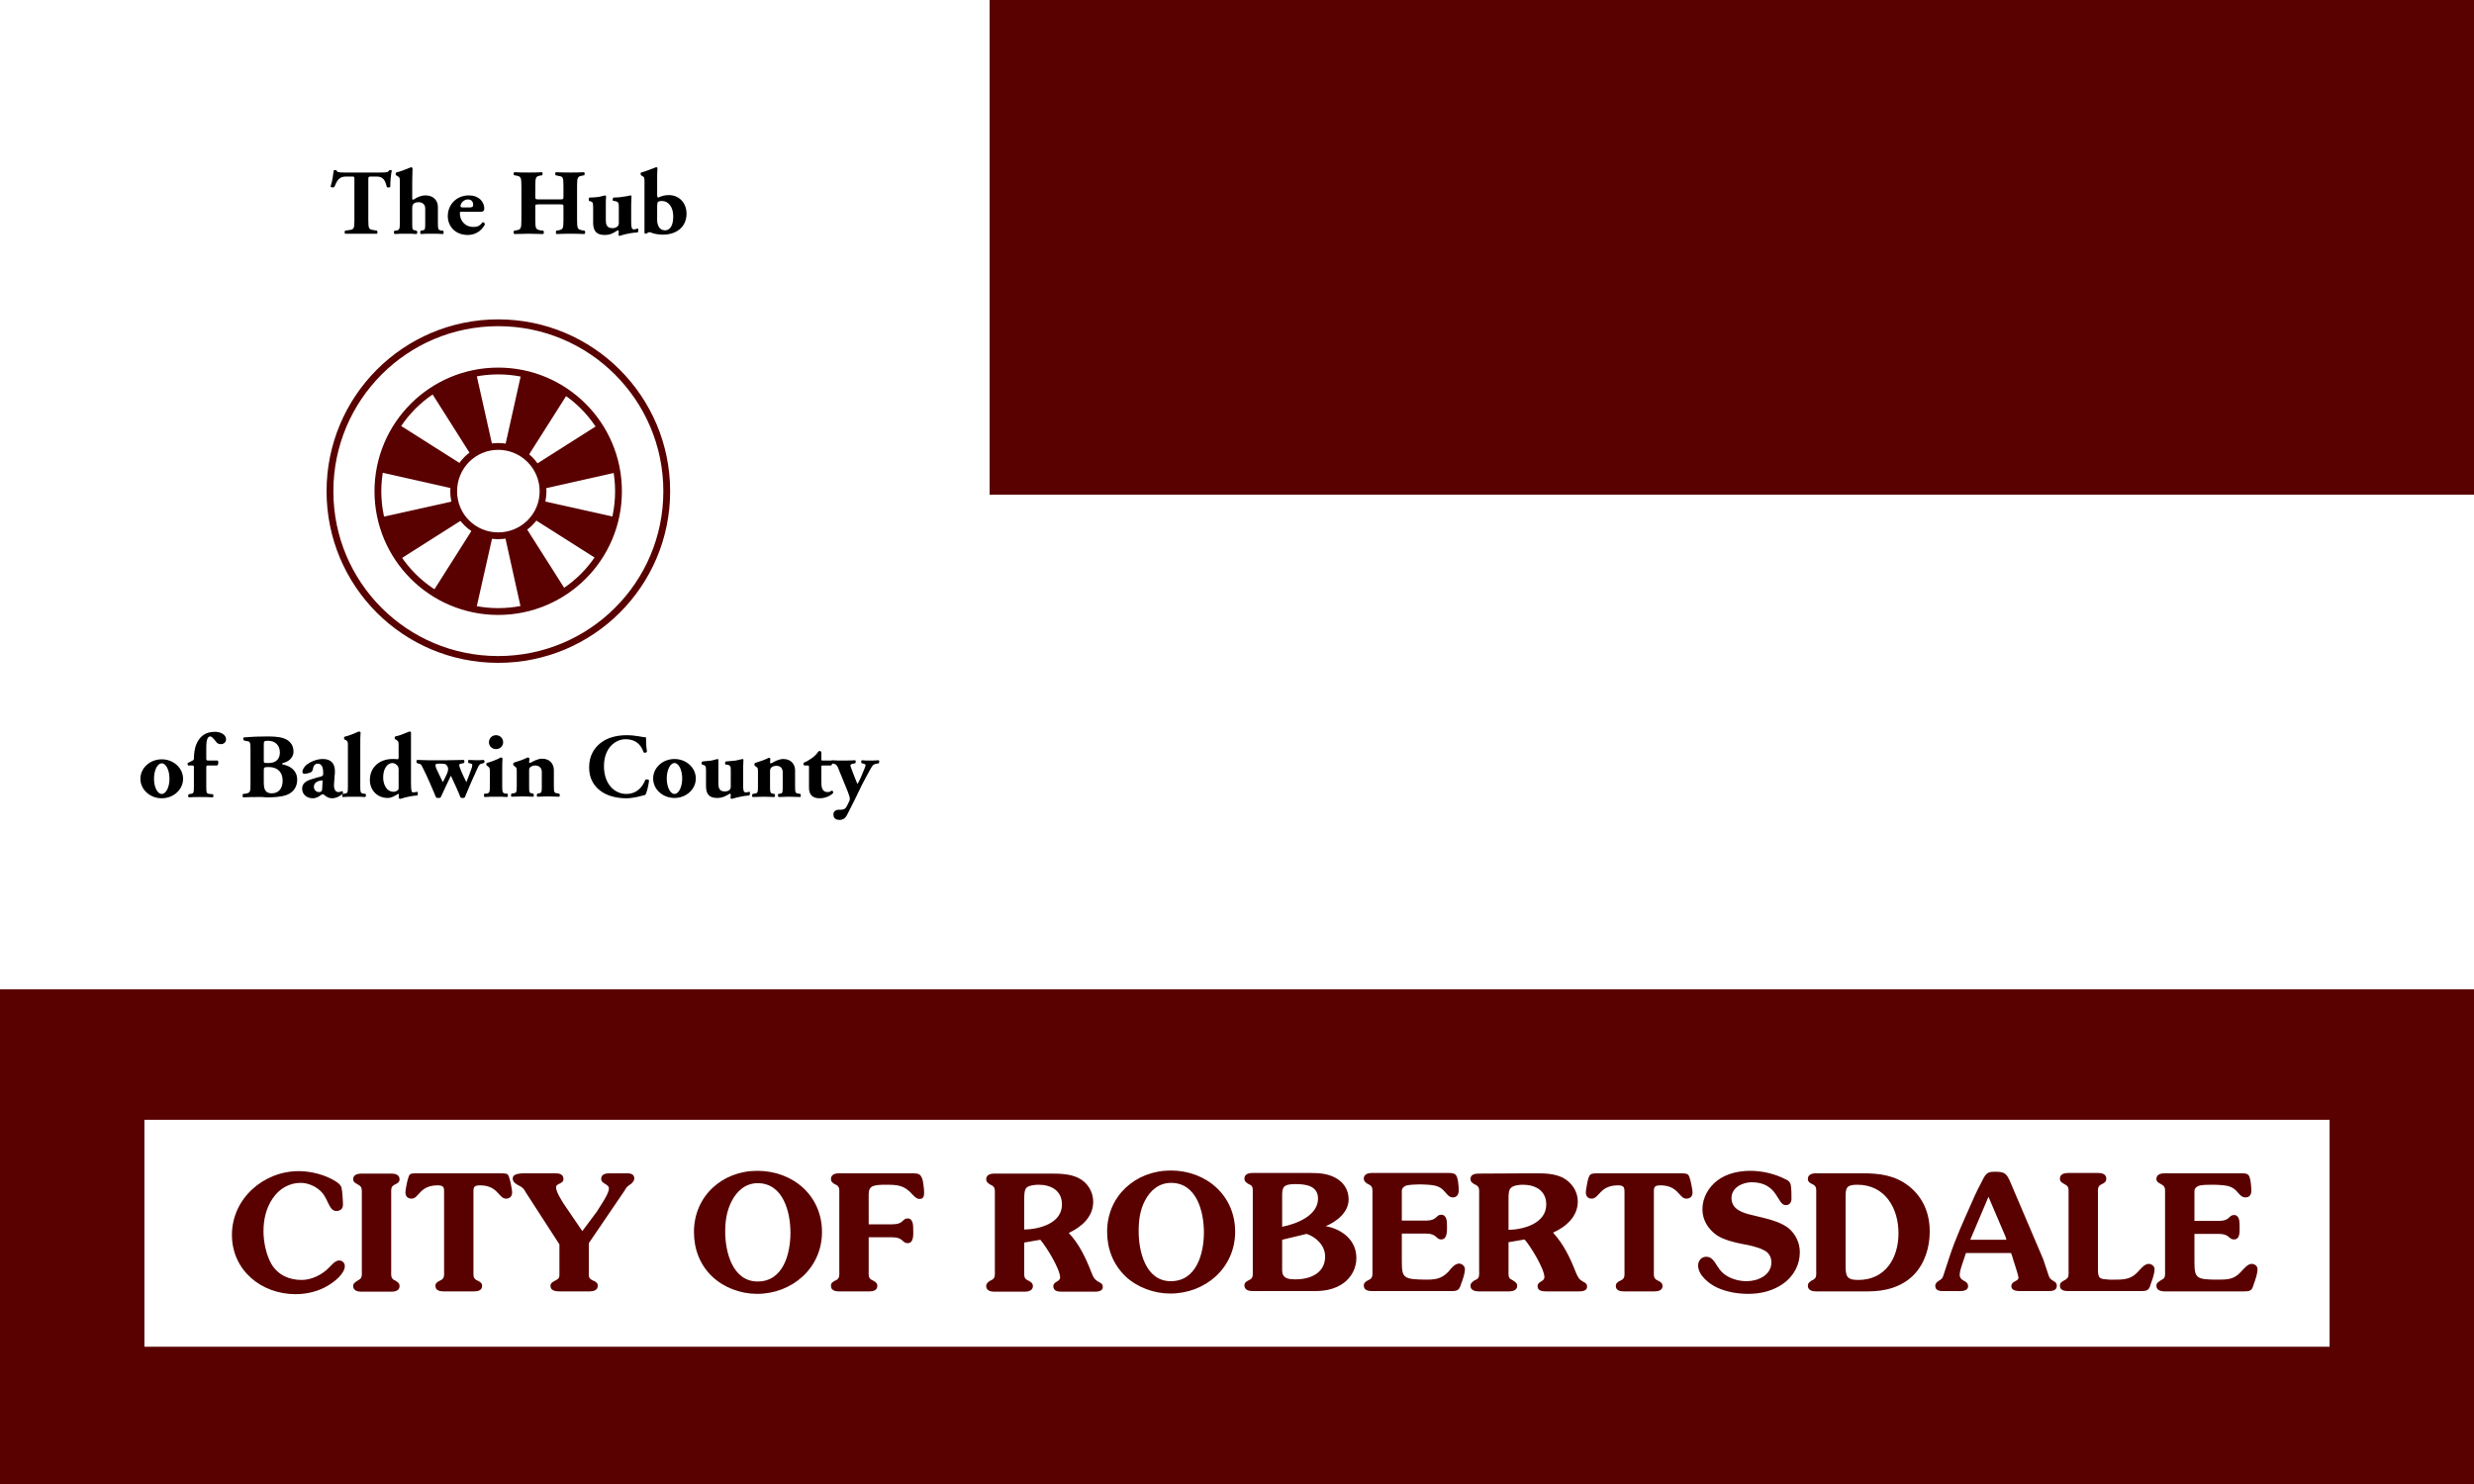 <svg version="1.2" xmlns="http://www.w3.org/2000/svg" viewBox="0 0 800 480" width="800" height="480">
	<title>us-alrob</title>
	<style>
		.s0 { fill: #ffffff } 
		.s1 { fill: #590000 } 
		.s2 { fill: #ffffff;stroke: #590000;stroke-width: 2.2 } 
		.s3 { fill: #000000 } 
	</style>
	<g id="us-alrob">
		<path id="Shape 3" class="s0" d="m0 0h800v480h-800z"/>
		<path id="Shape 2" class="s1" d="m0 320h800v160h-800z"/>
		<path id="Shape 1" class="s1" d="m320 0h486.7v160h-486.7z"/>
		<path id="Shape 4" class="s0" d="m46.7 362.2h706.6v73.4h-706.6z"/>
		<path id="Shape 5 copy 3" class="s1" d="m161.1 208.9c-27.6 0-50-22.4-50-50 0-27.7 22.4-50 50-50 27.7 0 50 22.3 50 50 0 27.6-22.3 50-50 50z"/>
		<path id="Shape 6" class="s0" d="m152.3 113.3l17.9 0.2-8.9 39.9z"/>
		<path id="Shape 6 copy" class="s0" d="m170.2 204.6l-17.9-0.2 9-39.9z"/>
		<path id="Shape 6 copy 2" class="s0" d="m206.8 151.1l-0.1 17.9-39.9-8.9z"/>
		<path id="Shape 6 copy 3" class="s0" d="m115.6 169l0.1-17.9 39.9 9z"/>
		<path id="Shape 6 copy 4" class="s0" d="m188.2 120l12.5 12.8-34.5 21.9z"/>
		<path id="Shape 6 copy 5" class="s0" d="m136.3 197.2l-12.5-12.8 34.5-21.9z"/>
		<path id="Shape 6 copy 6" class="s0" d="m200.1 185.3l-12.8 12.5-21.9-34.5z"/>
		<path id="Shape 6 copy 7" class="s0" d="m122.8 133.4l12.8-12.6 21.9 34.6z"/>
		<path id="Shape 5" fill-rule="evenodd" class="s2" d="m161.1 213.3c-30.1 0-54.4-24.3-54.4-54.4 0-30.1 24.3-54.5 54.4-54.5 30.1 0 54.5 24.4 54.5 54.5 0 30.1-24.4 54.4-54.5 54.4zm38.9-54.4c0-21.5-17.4-38.9-38.9-38.9-21.5 0-38.9 17.4-38.9 38.9 0 21.5 17.4 38.9 38.9 38.9 21.5 0 38.9-17.4 38.9-38.9z"/>
		<path id="Shape 5 copy 2" class="s2" d="m161.1 173.3c-8 0-14.4-6.4-14.4-14.4 0-8 6.4-14.5 14.4-14.5 8 0 14.5 6.5 14.5 14.5 0 8-6.5 14.4-14.5 14.4z"/>
		<path id="The Hub" fill-rule="evenodd" class="s3" d="m114.6 58c0-0.7 0-0.9-0.7-0.9h-2c-2.2 0-2.9 1.2-3.8 3.4-0.4 0.2-1 0.2-1.2-0.2 0.7-2.1 0.8-4 1-5.1q0.2-0.2 0.5-0.2 0.2 0 0.4 0.1c0.2 0.5 0.3 0.7 2.6 0.7h11.6c2.1 0 2.6-0.1 2.8-0.7 0.2 0 0.3-0.1 0.4-0.1 0.2 0 0.5 0.1 0.5 0.2-0.3 1-0.5 3.5-0.5 5.2-0.1 0.3-1 0.3-1.1 0.1-0.5-1.9-1-3.4-3.3-3.4h-1.9c-0.7 0-0.8 0.1-0.8 0.9v13.2c0 2.8 0.2 3 1.6 3.2l1.2 0.2c0.2 0.2 0.2 0.9 0 1-2 0-3.6 0-5 0-1.5 0-3.1 0-5.3 0-0.2-0.1-0.2-0.8 0-1l1.4-0.2c1.4-0.2 1.6-0.4 1.6-3.2zm14.7 0.9c0-1.2 0-1.5-0.7-1.9l-0.5-0.3c-0.2-0.2-0.2-0.7 0-0.9 1.3-0.3 3.1-1 4.8-1.7 0.2 0 0.4 0.1 0.5 0.3 0 1.2-0.1 2.4-0.1 4.3v5.5c0 0.3 0.1 0.4 0.2 0.4 0.1 0 0.2-0.1 0.5-0.2 0.7-0.5 2.1-1.2 3.6-1.2 2.6 0 4 1.7 4 3.7v5.2c0 2.1 0.1 2.3 1.2 2.5h0.5c0.2 0.2 0.2 0.9 0 1.1-1-0.1-2.3-0.1-3.8-0.1-1.3 0-2.7 0-3.4 0.1-0.3-0.2-0.3-0.9 0-1.1l0.6-0.1c0.7-0.1 0.8-0.3 0.8-2v-5.1c0-1.1-0.7-2-2.2-2-0.9 0-1.5 0.3-1.7 0.7-0.2 0.2-0.3 0.5-0.3 1.1v5.3c0 1.7 0.1 1.9 0.9 2l0.5 0.1c0.3 0.2 0.3 0.9 0 1.1-1-0.1-2-0.1-3.5-0.1-1.2 0-2.6 0-3.6 0.1-0.3-0.2-0.3-0.9 0-1.1h0.5c1-0.2 1.2-0.4 1.2-2.5zm20.1 9.6c-0.7 0-0.7 0-0.7 0.5 0 2.2 1.5 4.4 4.4 4.4 0.8 0 2-0.1 2.9-1.5 0.3-0.1 0.8 0.2 0.8 0.7-1.3 2.5-3.6 3.4-5.5 3.4-4.2 0-6.5-2.9-6.5-6.1 0-3.8 2.9-6.7 6.8-6.7 3.2 0 5 2 5 4.3 0 0.5-0.2 1-1.2 1zm2.1-1.4c0.4 0 0.9 0 1.3-0.2 0.1-0.1 0.2-0.4 0.2-0.7 0-1-0.6-1.7-1.7-1.7-1.3 0-2.4 1.2-2.4 2.2 0 0.4 0.4 0.4 1.4 0.4zm22.9-1c-1.3 0-1.3 0-1.3 0.8v4.3c0 2.8 0.2 3 1.6 3.3l1 0.1c0.2 0.2 0.2 0.9 0 1.1q-2.7-0.1-4.8-0.1-2.2 0-4.6 0.1c-0.3-0.2-0.3-0.9 0-1.1l0.7-0.1c1.4-0.3 1.6-0.5 1.6-3.3v-11.1c0-2.8-0.2-3-1.6-3.3l-0.7-0.1c-0.3-0.1-0.3-0.8 0-1 1.5 0.1 3.1 0.1 4.6 0.1 1.4 0 3 0 4.4-0.1 0.2 0.2 0.2 0.9 0 1l-0.7 0.1c-1.3 0.3-1.5 0.5-1.5 3.3v3.5c0 0.8 0 0.9 1.3 0.9h6.5c1.3 0 1.3-0.1 1.3-0.9v-3.5c0-2.8-0.2-3-1.6-3.2l-0.9-0.2c-0.2-0.1-0.2-0.8 0-1 1.8 0.1 3.3 0.1 4.8 0.1 1.5 0 2.9 0 4.4-0.1 0.2 0.2 0.2 0.9 0 1l-0.6 0.1c-1.5 0.3-1.7 0.5-1.7 3.3v11.1c0 2.8 0.2 3 1.7 3.3l0.7 0.1c0.3 0.2 0.3 0.9 0 1.1q-2.3-0.1-4.5-0.1-2.4 0-4.6 0.1c-0.2-0.2-0.2-0.9 0-1.1l0.7-0.1c1.4-0.3 1.6-0.5 1.6-3.3v-4.3c0-0.8 0-0.8-1.3-0.8zm29.7 5.5c0 1.8 0.1 2.6 0.9 2.6 0.4 0 0.8-0.2 1.2-0.3 0.3 0.1 0.3 1.2-0.1 1.3-3 0.1-5.7 1.1-5.8 1.1-0.2 0-0.3-0.2-0.3-0.4 0-0.3 0.1-0.8 0.1-1.1 0-0.1-0.2-0.3-0.4-0.3-1.2 0.8-2.3 1.5-4.2 1.5-2.6 0-3.7-1.3-3.7-3.9v-5c0-1.6-0.2-1.8-0.9-2l-0.4-0.1c-0.2-0.3-0.2-0.9 0.1-1.1 1 0 2.1-0.1 3-0.2 1-0.2 1.9-0.5 2-0.5 0.2 0 0.3 0.2 0.4 0.3-0.1 0.8-0.1 1.6-0.1 2.7v4.9c0 1.4 0.2 2.7 2.2 2.7 0.9 0 1.4-0.4 1.6-0.6 0.2-0.1 0.4-0.6 0.4-0.9v-5.6c0-1.2-0.3-1.5-1.4-1.7h-0.4c-0.3-0.2-0.2-0.9 0.1-1.1 1.2 0 2.3-0.1 3.3-0.3 1.1-0.1 2-0.4 2.2-0.4 0.1 0 0.3 0.1 0.3 0.3 0 0.6-0.1 1.5-0.1 2.7zm8.4-8.4c0 0.5 0.2 0.7 0.4 0.7 0.8-0.4 1.9-0.8 3.3-0.8 3.5 0 5.8 2.6 5.8 6 0 4.3-3.2 6.8-7.7 6.8-1.4 0-2.7-0.3-3.3-0.5-0.5-0.2-0.7-0.3-1-0.3-0.3 0-0.8 0.3-1 0.5-0.2 0-0.5-0.1-0.6-0.2 0-0.4 0-1.4 0-3v-13.6c0-1.2 0-1.5-0.6-1.8l-0.5-0.3c-0.2-0.2-0.2-0.8 0-0.9 1.3-0.3 3.2-1.1 4.8-1.7 0.2 0 0.4 0 0.5 0.2-0.1 1.2-0.1 2.5-0.1 4.4zm0 8.1c0 0.7 0.2 1.5 0.6 2.2 0.4 0.6 1.1 1 1.9 1 2 0 2.7-2.1 2.7-4.5 0-3-1.5-5-3.7-5-0.5 0-1 0.1-1.2 0.3-0.2 0.1-0.3 0.7-0.3 1.4z"/>
		<path id="of Baldwin County" fill-rule="evenodd" class="s3" d="m52.3 258.2c-3.8 0-6.9-2.8-6.9-6.3 0-3.5 3.1-6.3 6.9-6.3 3.8 0 6.9 2.8 6.9 6.3 0 3.5-3.1 6.3-6.9 6.3zm2.5-6.3c0-2.8-1.1-5-2.5-5-1.4 0-2.5 2.2-2.5 5 0 2.7 1.1 4.9 2.5 4.9 1.4 0 2.5-2.2 2.5-4.9zm12.7-4.3c-0.8 0-0.8 0-0.8 0.8v6c0 2.1 0.1 2.3 1.1 2.4l1 0.1c0.3 0.2 0.3 0.8 0 1-1.4-0.1-2.7-0.1-4.2-0.1-1.3 0-2.6 0-3.6 0.1-0.2-0.2-0.2-0.8 0-1l0.5-0.1c1.1-0.1 1.2-0.3 1.2-2.4v-6c0-0.8 0-0.8-0.7-0.8h-1.2c-0.1-0.1-0.2-0.7-0.1-0.8l1.4-0.7c0.4-0.2 0.6-0.4 0.6-0.7 0-1.3 0.2-3.5 0.9-4.9 0.9-2 2.5-3.8 5.9-3.8 1.8 0 3.6 0.9 3.6 2.4 0 1-0.7 1.6-1.8 1.6-0.6 0-1-0.3-1.2-0.5-1.3-1.7-1.8-2-2.1-2-0.8 0-1.3 0.9-1.3 3.6v3.4c0 0.7 0 0.8 0.8 0.8h2.9c0.1 0.1 0.2 0.3 0.2 0.6 0 0.4-0.1 0.8-0.4 1zm13.5-4.5c0-3 0-3.3-1.3-3.4l-0.8-0.2c-0.3-0.1-0.4-1 0.1-1 2.3-0.2 4.5-0.3 7.6-0.3 2.9 0 4.9 0.3 6.2 1.1 1.3 0.8 2.1 2 2.1 3.8 0 2.4-2.2 3.4-3.1 3.6-0.3 0.1-0.6 0.2-0.6 0.4q0 0.1 0.4 0.2c2.4 0.5 4.5 2 4.5 4.9 0 2.7-1.6 4.3-3.6 5-1.9 0.6-4.2 0.7-6 0.7q-0.9 0-1.7-0.1-0.8 0-1.5 0c-1.5 0-3 0-4.7 0.1-0.2-0.2-0.2-1 0-1.1l0.9-0.1c1.4-0.3 1.5-0.5 1.5-3.2zm4.3 2.9c0 0.8 0 0.8 1.6 0.8 2.6 0 3.6-1.6 3.6-3.4 0-2.5-1.7-3.8-3.8-3.8-1.4 0-1.4 0.2-1.4 1.5zm0 6.8c0 2.3 0.3 3.8 2.6 3.8 2.3 0 3.5-1.7 3.5-4.1 0-2.6-1.5-4.4-4.5-4.4-1.6 0-1.6 0.1-1.6 1.3zm22.7 0.9c-0.1 2 0.8 2.5 1.4 2.5 0.4 0 0.7-0.1 1.2-0.3 0.2 0 0.4 0.4 0.3 0.7-0.3 0.4-1.8 1.6-3.5 1.6-1.1 0-1.7-0.4-2.6-1.1-0.2-0.2-0.3-0.2-0.4-0.2-0.2 0-0.4 0.1-0.7 0.3-0.5 0.4-1.4 1-2.6 1-1.7 0-3.4-1.1-3.4-3.1 0-1.5 1-2.5 3.2-3.1 1.1-0.4 2-0.6 2.8-0.8 0.6-0.2 0.7-0.4 0.8-0.6q0-0.5 0-1c0-1.1-0.4-2.6-1.7-2.6-0.8 0-1.4 0.4-1.6 1.7-0.1 0.5-0.3 0.8-0.5 1-0.5 0.3-1.7 0.6-2.2 0.6-0.5 0-0.7-0.3-0.7-0.7 0-0.8 0.7-1.7 1.4-2.3 1.1-0.8 3-1.8 5.2-1.8 2.5 0 4 1.3 3.9 4.3zm-3.7-0.8c0-0.4 0-0.5-0.2-0.5-1.4 0.2-2.6 0.7-2.6 2.1 0 0.9 0.7 1.7 1.6 1.7 0.9 0 1.1-0.5 1.1-1.4zm8.2-11.6c0-1.2 0-1.5-0.6-1.9l-0.5-0.2c-0.2-0.2-0.2-0.8 0-0.9 1.3-0.3 3.1-1 4.6-1.7 0.2 0 0.4 0.1 0.6 0.2-0.1 1.2-0.1 2.5-0.1 4.3v13.2c0 2.1 0.1 2.3 1.2 2.4l0.5 0.1c0.2 0.1 0.2 0.8-0.1 1-1-0.1-2.2-0.1-3.6-0.1-1.3 0-2.6 0-3.7 0.1-0.2-0.2-0.2-0.9 0-1l0.6-0.1c1-0.1 1.1-0.3 1.1-2.4zm20.4 11.5c0 2.8 0.1 3.5 0.7 3.5 0.5 0 0.7-0.1 1.3-0.2 0.3 0.2 0.3 1 0 1.2-3 0.2-5.4 1.1-5.5 1.1-0.2 0-0.4-0.2-0.5-0.4l0.1-0.9c0-0.3-0.2-0.4-0.3-0.3-1.1 0.7-2.2 1.3-3.3 1.3-3.5 0-5.8-2.6-5.8-5.8 0-4.2 3.2-6.8 7.3-6.8 0.6 0 1.4 0 1.7 0.1 0.2-0.1 0.3-0.3 0.3-0.5v-3.8c0-1.2 0-1.5-0.6-1.9l-0.5-0.3c-0.3-0.1-0.2-0.7 0-0.9 1.3-0.2 3.1-1 4.6-1.6q0.4 0 0.5 0.2c0 1.2 0 2.5 0 4.3zm-4-3.9c0-0.5-0.1-0.8-0.2-1-0.4-0.6-1.1-1.1-1.8-1.1-1.5 0-3 1.6-3 4.7 0 1.9 0.9 4.6 3.4 4.6q0.6 0 1.2-0.4c0.4-0.2 0.4-0.6 0.4-1.1zm15.7-3c1.9 0 3.4-0.1 5.3-0.1 0.4 0 0.3 0.9 0.1 1l-0.4 0.1c-0.7 0.1-1.1 0.3-1.1 0.4 0 0.3 0 0.5 0.2 1 0.5 1.4 1.4 3.3 2.1 4.7 0.7-1.7 1.2-3.1 1.7-4.5 0.2-0.5 0.2-0.9 0.2-1.2q0.1-0.2-0.7-0.4l-0.5-0.1c-0.2-0.2-0.2-0.9 0.1-1 1 0 1.7 0.1 2.5 0.1q1.3 0 2.3-0.1c0.3 0.1 0.4 0.7 0.1 1l-0.4 0.1c-1 0.2-1.2 0.5-1.7 1.6-1.4 3-2.8 6.2-4.1 9.4-0.2 0.2-0.4 0.2-0.7 0.2-0.3 0-0.5 0-0.7-0.2-0.6-1.6-2.2-5.1-3.1-7-0.8 1.6-2.6 5.5-3.3 7-0.2 0.2-0.4 0.2-0.8 0.2-0.3 0-0.5 0-0.7-0.2-1.4-3.4-2.9-6.8-4.4-9.8-0.4-0.9-0.7-1-1.2-1.1l-0.6-0.2c-0.2-0.2-0.2-0.9 0.1-1 1.2 0 2.2 0.1 3.5 0.1zm-0.8 1.2q-0.7-0.1-1.5-0.1c-1 0-1.5 0.1-1.5 0.4 0 0.2 0.1 0.5 0.2 1 0.5 1 1.7 3.7 2.2 4.6 0.4-0.8 1.5-2.9 1.6-3.5 0.1-0.4 0.1-0.7 0.1-0.9 0-0.5-0.5-1.4-1.1-1.5zm18.6 7.1c0 2.1 0.1 2.3 1.1 2.5h0.6c0.2 0.2 0.2 0.9-0.1 1.1-1-0.1-2.2-0.1-3.6-0.1-1.4 0-2.7 0-3.7 0.1-0.3-0.2-0.3-0.9 0-1.1h0.6c1-0.2 1.1-0.4 1.1-2.5v-4.4c0-1.2 0-1.5-0.6-1.9l-0.4-0.3c-0.2-0.1-0.2-0.7 0-0.8 1.4-0.4 3.6-1.2 4.5-1.8q0.4 0 0.6 0.3c-0.1 0.9-0.1 2.2-0.1 3.5zm-2-11.9c-1.3 0-2.3-1-2.3-2.2 0-1.3 1-2.3 2.3-2.3 1.3 0 2.3 1 2.3 2.3 0 1.2-1 2.2-2.3 2.2zm6.7 7.5c0-1.2 0-1.5-0.6-1.9l-0.4-0.3c-0.2-0.2-0.2-0.7 0-0.9 1.4-0.4 3.6-1.2 4.5-1.7q0.4 0 0.6 0.3c0 0.4-0.1 1.1-0.1 1.3 0 0.2 0 0.2 0.1 0.2 0.1 0 0.4-0.1 0.6-0.2 0.7-0.4 2.1-1.2 3.5-1.2 2.5 0 3.8 1.7 3.8 3.7v5.1c0 2.1 0.1 2.3 1.2 2.4l0.5 0.1c0.3 0.2 0.3 0.9 0 1-1 0-2.2-0.1-3.7-0.1-1.2 0-2.4 0.1-3.3 0.1-0.3-0.1-0.3-0.8 0-1l0.5-0.1c0.7-0.1 0.9-0.3 0.9-1.9v-5c0-1.2-0.7-2.1-2.2-2.1-0.8 0-1.4 0.4-1.7 0.7-0.2 0.2-0.2 0.6-0.2 1.1v5.3c0 1.6 0.1 1.8 0.9 1.9l0.4 0.1c0.3 0.2 0.3 0.9 0 1-0.9 0-1.9-0.1-3.4-0.1-1.2 0-2.5 0.1-3.6 0.1-0.2-0.1-0.2-0.8 0-1l0.5-0.1c1.1-0.1 1.2-0.3 1.2-2.4zm41.8-11.3c0 0.6 0 2.9 0.3 4.6-0.1 0.4-0.9 0.5-1.1 0.2-0.9-2.7-2.8-4.2-5.8-4.2-3.3 0-7 2.8-7 8.7 0 5.9 3.5 9 7.2 9 3.7 0 5.4-2.6 6.2-4.6 0.2-0.2 1-0.1 1.2 0.2-0.3 2.2-0.8 4-1.2 4.7-1.6 0.4-3.8 1.1-6.2 1.1-3 0-6-0.7-8.2-2.3-2.2-1.6-3.8-4-3.8-7.7 0-3.6 1.5-6.1 3.6-7.8 2.2-1.8 5.3-2.6 8.5-2.6 3.1 0 5.3 0.7 6.3 0.7zm9.2 19.6c-3.8 0-6.9-2.8-6.9-6.3 0-3.5 3.1-6.3 6.9-6.3 3.8 0 6.9 2.8 6.9 6.3 0 3.5-3.1 6.3-6.9 6.3zm2.5-6.3c0-2.7-1.1-5-2.5-5-1.4 0-2.5 2.3-2.5 5 0 2.7 1.1 5 2.5 5 1.4 0 2.5-2.3 2.5-5zm19.7 2c0 1.7 0.1 2.5 0.8 2.5 0.4 0 0.9-0.1 1.2-0.2 0.3 0 0.3 1.1-0.1 1.2-2.9 0.2-5.5 1.1-5.6 1.1-0.2 0-0.3-0.2-0.4-0.4 0.1-0.3 0.1-0.8 0.1-1 0-0.2-0.1-0.3-0.3-0.3-1.2 0.7-2.3 1.4-4.1 1.4-2.6 0-3.6-1.3-3.6-3.8v-5c0-1.5-0.2-1.7-0.9-1.9l-0.4-0.1c-0.2-0.3-0.2-0.8 0.1-1 1-0.1 2.1-0.2 3-0.3 0.9-0.2 1.8-0.5 1.9-0.5 0.2 0 0.3 0.2 0.3 0.3 0 0.8 0 1.6 0 2.6v4.9c0 1.4 0.2 2.7 2.1 2.7 0.9 0 1.4-0.4 1.6-0.6 0.2-0.2 0.3-0.6 0.3-0.9v-5.6c0-1.1-0.2-1.4-1.3-1.6h-0.4c-0.2-0.2-0.2-0.9 0.1-1 1.1-0.1 2.2-0.2 3.2-0.3 1.1-0.2 2-0.5 2.2-0.5 0.1 0 0.3 0.1 0.3 0.3 0 0.6-0.1 1.5-0.1 2.6zm4.8-3.9c0-1.2 0-1.6-0.6-1.9l-0.4-0.3c-0.2-0.2-0.2-0.7 0-0.9 1.4-0.4 3.6-1.2 4.5-1.7q0.3 0 0.5 0.3c0 0.4-0.1 1.1-0.1 1.3 0 0.2 0.1 0.2 0.2 0.2 0.1 0 0.4-0.1 0.6-0.2 0.6-0.4 2.1-1.2 3.5-1.2 2.5 0 3.8 1.7 3.8 3.7v5.1c0 2.1 0.1 2.3 1.2 2.4l0.5 0.1c0.2 0.2 0.2 0.8 0 1-1 0-2.3-0.1-3.7-0.1-1.2 0-2.4 0.1-3.3 0.1-0.3-0.2-0.3-0.8-0.1-1l0.6-0.1c0.7-0.1 0.8-0.3 0.8-2v-4.9c0-1.2-0.6-2.1-2.1-2.1-0.9 0-1.5 0.4-1.7 0.7-0.2 0.2-0.3 0.5-0.3 1.1v5.2c0 1.7 0.2 1.9 0.9 2l0.5 0.1c0.3 0.2 0.3 0.8 0 1-1 0-1.9-0.1-3.4-0.1-1.3 0-2.5 0.1-3.6 0.1-0.3-0.2-0.3-0.8 0-1l0.5-0.1c1.1-0.1 1.2-0.3 1.2-2.4zm20.9-2.3c-0.4 0-0.4 0-0.4 0.7v4.4c0 1.6 0 3.5 2.1 3.5 0.4 0 0.9-0.2 1.3-0.5 0.3 0.1 0.5 0.4 0.4 0.8-0.8 0.9-2.5 1.7-4.4 1.7-2.5 0-3.4-1.4-3.4-3.4v-6.5c0-0.7 0-0.7-0.6-0.7h-0.9c-0.3-0.1-0.4-0.7-0.2-0.9 1-0.4 1.8-0.9 2.5-1.4 0.6-0.4 1.4-1 2.3-2.3 0.2-0.1 0.8-0.1 0.9 0.2v2.2c0 0.6 0 0.6 0.6 0.6h2.7q0 0 0 0 0.1-0.1 0.1-0.1c1.1 0.1 2.4 0.1 4 0.1q1.8 0 3.5-0.1c0.3 0.1 0.3 0.8 0 1l-0.6 0.1c-0.8 0.2-0.9 0.3-0.9 0.6 0 0.4 0.4 1.1 0.9 2.6 0.4 0.9 1 2.7 1.4 3.4 0.3-0.6 0.7-1.3 1-2l0.5-1.2c0.6-1.4 1.1-2.6 1.1-2.9 0-0.2-0.3-0.4-0.6-0.5l-0.6-0.1c-0.3-0.2-0.3-0.9 0-1 0.7 0.1 1.6 0.1 3 0.1q1.2 0 2.4-0.1c0.3 0.1 0.3 0.8 0 1l-0.5 0.1c-0.7 0.1-1.2 0.3-1.4 0.6-0.4 0.5-1.1 1.8-1.8 3.1l-1.7 3.2c-1 2.2-3.5 7.2-4.6 9.3-0.6 1.4-1.5 2-2.6 2-1.7 0-2-1-2-1.8 0-0.9 0.7-1.5 1.8-1.5h0.7c0.7 0 1.2-0.3 1.5-0.6 0.3-0.5 0.6-1 0.9-1.7 0.2-0.3 0.4-0.8 0.4-1.2 0-0.4-0.1-0.9-0.6-2.2l-2.9-7.1c-0.5-1.4-0.8-1.9-1.8-2.1h-0.4c0 0.2-0.2 0.5-0.4 0.6z"/>
		<path id="CITY OF ROBERTSDALE" fill-rule="evenodd" class="s1" d="m102.9 384.6c-1.7-1.3-3.8-2-5.7-2-3.7 0-6.9 1.9-9 5-2.2 3.2-3 6.9-3 10.7 0 3.4 0.9 7.7 2.6 10.6 2.1 3.5 5.7 5.1 9.7 5.1 3.2 0 6.6-1.6 9-4.1 0.8-0.8 1.9-2.2 3.2-2.2 1 0 1.8 0.8 1.8 1.8 0 2.5-3.5 5.2-5.4 6.3-3.1 1.9-6.9 2.8-10.5 2.8-11.1 0-20.6-7.7-20.6-19.2 0-11.7 10.2-20.6 21.6-20.6 4 0 8.7 1.2 12.1 3.4 0.7 0.5 1.4 1 1.7 1.8 0.3 1 0.5 4.6 0.5 5.7 0 1.3-0.9 2-2.2 2-1.4 0-2.1-1.6-2.6-2.6-0.9-1.9-1.5-3.2-3.2-4.5zm14.1 1.6c0-1.1 0.2-2.3-1-2.9l-0.5-0.3c-0.7-0.4-1.3-0.7-1.3-1.6 0-1.4 1.4-1.8 2.6-1.8h9.9c1.1 0 2.5 0.4 2.5 1.8 0 0.9-0.5 1.2-1.2 1.6l-0.6 0.3c-1.1 0.6-0.9 1.8-0.9 2.9v25c0 1-0.2 2.2 0.9 2.8l0.6 0.3c0.7 0.5 1.2 0.8 1.2 1.7 0 1.4-1.4 1.8-2.5 1.8h-9.9c-1.2 0-2.6-0.4-2.6-1.8 0-0.9 0.6-1.2 1.3-1.7l0.5-0.3c1.2-0.6 1-1.8 1-2.8zm26.6 0c0-1.9 0.2-2.8-2.1-2.8-5.9 0-6 4.3-8.4 4.3-1.3 0-2-0.8-2-2 0-0.5 0.1-1.1 0.2-1.6 0.2-1 0.6-3.6 1.3-4.3 0.5-0.3 1.8-0.3 2.4-0.3h26.7c0.6 0 1.9 0 2.4 0.3 0.7 0.7 1.1 3.3 1.3 4.3 0.1 0.5 0.2 1.1 0.2 1.6 0 1.2-0.7 2-2 2-2.4 0-2.5-4.3-8.4-4.3-2.3 0-2.1 0.9-2.1 2.8v24.9c0 1.1-0.2 2.3 0.9 2.9l0.6 0.3c0.7 0.4 1.3 0.7 1.3 1.6 0 1.5-1.4 1.8-2.6 1.8h-9.9c-1.2 0-2.6-0.3-2.6-1.8 0-0.9 0.6-1.2 1.3-1.6l0.6-0.3c1.1-0.6 0.9-1.8 0.9-2.9zm49.4 5.7l1.7-2.7c0.7-1.1 2.2-3.5 2.2-4.8 0-1.5-2.5-1.4-2.5-3.1 0-1.6 1.6-1.8 2.8-1.8h4.5c1.4 0 3.4-0.2 3.4 1.7 0 0.7-0.5 1.2-1 1.7-1.3 0.9-1.4 0.9-2.2 2.3l-11.5 16.9v9c0 2-0.2 2.4 1.6 3.2 0.7 0.3 1.3 0.7 1.3 1.6 0 1.4-1.4 1.8-2.6 1.8h-9.8c-1.2 0-2.9-0.2-2.9-1.8 0-0.8 0.6-1.2 1.2-1.5 1.9-1 1.7-1.1 1.7-3.4v-8.5l-10.8-16.7c-0.9-1.6-1.1-1.7-2.8-2.6-0.8-0.5-1.5-1-1.5-2 0-1.9 3.2-1.7 5.7-1.7h7.9c1.4 0 2.8 0.2 2.8 1.9 0 1.6-2.4 1.3-2.4 2.6 0 1.5 1.7 4.1 2.5 5.4l6 8.8zm37.3 21c-4-3.8-5.9-8.9-5.9-14.4 0-11.6 9.1-19.8 20.5-19.8 11.5 0 20.9 8 20.9 19.8 0 11.7-9.7 20-21 20-5.3 0-10.7-2-14.5-5.6zm25.3-14.2c0-6.6-2.3-16-10.6-16-3.9 0-6.7 2.5-8.4 5.8-1.6 3.1-2.1 6.4-2.1 9.9 0 6.4 2.3 16.1 10.5 16.1 8.3 0 10.6-9 10.6-15.8zm25.3 12.4c0 1.1-0.2 2.3 1 2.9l0.6 0.3c0.6 0.4 1.2 0.7 1.2 1.6 0 1.5-1.4 1.8-2.6 1.8h-9.9c-1.1 0-2.5-0.3-2.5-1.8 0-0.9 0.5-1.2 1.2-1.6l0.6-0.3c1.1-0.6 0.9-1.8 0.9-2.9v-24.9c0-1.1 0.2-2.3-0.9-2.9l-0.6-0.3c-0.7-0.4-1.2-0.8-1.2-1.7 0-1.4 1.4-1.8 2.5-1.8h22.7c0.8 0 2.7-0.1 3.4 0.4 1.3 0.9 1.3 3.6 1.5 5 0 1.1 0.3 2.9-1.4 2.9-1 0-1.6-0.7-2.3-1.4-2.7-3.1-4.9-3.2-8.8-3.2-1.1 0-3.7 0-4.6 0.8-0.9 0.7-0.8 2.2-0.8 3.2v8.8h7.7c3.7 0 3.1-1.9 4.9-1.9 1.8 0 1.8 2.3 1.8 3.6 0 1.4 0.3 4.4-1.8 4.4-1.8 0-1.4-1.9-4.9-1.9h-7.7zm50.3 0c0 1.1-0.2 2.3 0.9 2.9l0.6 0.3c0.7 0.4 1.3 0.8 1.3 1.7 0 1.4-1.4 1.8-2.6 1.8h-10c-1.1 0-2.5-0.4-2.5-1.8 0-0.9 0.6-1.3 1.2-1.7l0.6-0.3c1.2-0.6 1-1.8 1-2.9v-24.8c0-1.1 0.2-2.3-1-2.9l-0.6-0.3c-0.6-0.4-1.2-0.8-1.2-1.7 0-1.4 1.4-1.8 2.5-1.8h18.6c2.8 0 6.1 0.1 8.7 1.4 2.9 1.4 4.8 4.4 4.8 7.7 0 4.9-3.7 8.1-7.9 10.1 3.4 3.6 5.5 8.1 7.3 12.7 0.6 1.6 1 2.4 2.5 3.2 0.7 0.4 1.2 0.6 1.2 1.6 0 1.4-1.7 1.5-2.7 1.5h-10.2c-1.3 0-3.1 0-3.1-1.8 0-1.5 2.2-1.4 2.2-2.8 0-2.7-4.4-9.9-6.4-12.2l-5.2 0.9zm0-13.4c4.9-0.1 12.2-2 12.2-8.1 0-4.5-3.5-6.4-7.6-6.4-1.1 0-3.1 0.2-3.9 1-0.7 0.8-0.7 2.4-0.7 3.5zm32.7 15.1c-4-3.9-5.9-8.9-5.9-14.4 0-11.6 9.2-19.8 20.6-19.8 11.4 0 20.8 8 20.8 19.8 0 11.7-9.6 20-21 20-5.2 0-10.7-2-14.5-5.6zm25.4-14.2c0-6.6-2.3-16-10.6-16-4 0-6.8 2.5-8.5 5.8-1.6 3.1-2 6.4-2 9.9 0 6.4 2.2 16.1 10.4 16.1 8.4 0 10.7-9.1 10.7-15.8zm15.6 19c-1.1 0-2.5-0.4-2.5-1.8 0-0.9 0.5-1.2 1.2-1.6l0.6-0.3c1.1-0.6 0.9-1.8 0.9-2.9v-25c0-1.1 0.2-2.3-0.9-2.8l-0.6-0.3c-0.7-0.5-1.2-0.8-1.2-1.7 0-1.4 1.4-1.8 2.5-1.8h19c2.7 0 5.5 0.2 8 1.6 2.6 1.4 4.2 3.9 4.2 6.9 0 4.2-3.8 7.2-7.4 8.7 5.3 1 9.9 4.5 9.9 10.3 0 3.2-1.5 6.1-4 8-2.8 2.1-6.1 2.7-9.5 2.7zm9.7-20.8c4.6-0.9 11.6-3.6 11.6-9.1 0-4.2-4-4.7-7.2-4.7-1.1 0-3 0-3.8 0.9-0.6 0.7-0.6 2-0.6 2.9zm0 13.2c0 1.1-0.1 2.2 0.8 3 0.9 0.8 2.5 0.8 3.6 0.8 4.7 0 9.5-2 9.5-7.4 0-3.5-2.9-6.3-6-7.3l-7.9 1.9zm38.7-1.9c0 5.3 0.6 5.7 7.7 5.8 3.1 0 5.1-0.2 7.4-2.6 0.8-1 2-2.6 3.4-2.6 0.9 0 1.9 0.8 1.9 1.8 0 1.4-0.7 3.4-1.2 4.7-0.7 2.2-1.1 2.4-3.4 2.4h-25.6c-1.1 0-2.5-0.3-2.5-1.8 0-0.9 0.6-1.2 1.2-1.6l0.6-0.3c1.2-0.6 1-1.8 1-2.9v-24.9c0-1.1 0.2-2.3-1-2.9l-0.6-0.3c-0.6-0.4-1.2-0.8-1.2-1.7 0-1.4 1.4-1.8 2.5-1.8h24.4c0.9 0 2.3-0.1 2.9 0.7 0.7 0.8 0.9 3.8 0.9 4.9 0 1.2-0.5 2.3-1.9 2.3-1.1 0-1.7-0.8-2.4-1.6-1-1.2-1.8-1.8-3.3-2.2-1.3-0.3-3.6-0.4-5.2-0.4-1.1 0-3.4 0.1-4.3 0.4-0.8 0.4-1.3 0.9-1.3 1.6v9.7h7.8c3.7 0 3.2-1.9 4.9-1.9 1.9 0 1.9 2.3 1.9 3.6 0 1.4 0.2 4.4-1.9 4.4-1.7 0-1.3-1.9-4.9-1.9h-7.8zm34.5 3c0 1.1-0.2 2.3 1 2.8l0.5 0.3c0.7 0.5 1.3 0.8 1.3 1.7 0 1.4-1.4 1.8-2.6 1.8h-9.9c-1.2 0-2.6-0.4-2.6-1.8 0-0.9 0.6-1.2 1.2-1.7l0.6-0.3c1.2-0.5 1-1.7 1-2.8v-24.9c0-1.1 0.2-2.3-1-2.9l-0.6-0.3c-0.6-0.4-1.2-0.7-1.2-1.7 0-1.4 1.4-1.7 2.6-1.7l18.5-0.1c2.9 0 6.1 0.1 8.7 1.4 2.9 1.5 4.9 4.4 4.9 7.7 0 4.9-3.8 8.2-8 10.1 3.4 3.7 5.5 8.1 7.3 12.7 0.7 1.6 1 2.4 2.5 3.2 0.7 0.4 1.2 0.6 1.2 1.6 0 1.4-1.7 1.5-2.7 1.5h-10.2c-1.3 0-3.1 0-3.1-1.7 0-1.6 2.2-1.4 2.2-2.9 0-2.7-4.4-9.9-6.4-12.2l-5.2 0.9zm0-13.3c4.9-0.1 12.2-2.1 12.2-8.2 0-4.5-3.5-6.4-7.6-6.4-1.1 0-3.1 0.2-3.9 1.1-0.7 0.7-0.7 2.3-0.7 3.4zm37.5-11.6c0-1.9 0.1-2.8-2.1-2.8-5.9 0-6.1 4.3-8.5 4.3-1.2 0-1.9-0.8-1.9-2 0-0.5 0.1-1.1 0.2-1.6 0.2-1 0.5-3.6 1.3-4.2 0.5-0.4 1.8-0.4 2.4-0.4h26.7c0.6 0 1.9 0 2.4 0.4 0.7 0.6 1.1 3.2 1.3 4.2 0.1 0.5 0.2 1.1 0.2 1.6 0 1.2-0.7 2-2 2-2.4 0-2.5-4.3-8.4-4.3-2.3 0-2.1 0.9-2.1 2.8v24.9c0 1.1-0.2 2.3 0.9 2.9l0.6 0.3c0.7 0.4 1.3 0.7 1.3 1.7 0 1.4-1.5 1.7-2.6 1.7h-9.9c-1.2 0-2.6-0.3-2.6-1.7 0-1 0.6-1.3 1.3-1.7l0.6-0.3c1.1-0.6 0.9-1.8 0.9-2.9zm45.3 7.8c2.5 0.6 5.6 1.6 7.7 3.2 2.3 1.9 3.7 4.8 3.7 7.8 0 4-1.9 7.6-5.1 10-3.4 2.5-7.4 3.5-11.6 3.5-3.4 0-6.9-0.6-10-2-2.6-1.2-6.2-4-6.2-7.2 0-1.4 1-2.8 2.6-2.8 1.4 0 2.1 0.8 2.9 1.9 1.1 1.7 1.8 3 3.5 4.1 2 1.3 4.4 1.9 6.7 1.9 3.6 0 8-1.9 8-6.1 0-1.8-0.9-3.3-2.6-4-1.6-0.9-4.8-1.6-6.6-1.9-2.7-0.5-6.3-1.4-8.5-2.9-2.8-2-4.6-4.9-4.6-8.4 0-3.7 2-7.2 5-9.4 3-2.2 6.9-3 10.5-3 3.9 0 8.1 1 11.5 2.8 0.7 0.3 1.2 0.7 1.5 1.5 0.3 1.2 0.3 3.4 0.3 4.7 0 1.2-0.6 2.1-1.9 2.1-2.8 0-2.4-7.4-11-7.4-2.9 0-6.5 1.7-6.5 5.1 0 3.7 3.6 4.8 6.6 5.5zm31.6-14.5c5.5 0 10.5 0.6 15 4.1 4.7 3.7 6.8 8.9 6.8 14.7 0 5.2-1.6 10.4-5.2 14.1-4 4-9.3 5.3-14.8 5.3h-16.9c-1.1 0-2.5-0.4-2.5-1.8 0-0.9 0.5-1.2 1.2-1.7l0.6-0.3c1.1-0.6 0.9-1.8 0.9-2.8v-25c0-1.1 0.2-2.3-0.9-2.9l-0.6-0.3c-0.7-0.4-1.2-0.7-1.2-1.6 0-1.4 1.4-1.8 2.5-1.8zm-5.4 29.4c0 3.7 0.1 5.1 4.1 5.1 8.7 0 13-7 13-15.1 0-8.2-4.4-15.7-13.3-15.7-3.8 0-3.8 1.2-3.8 4.5zm32.7 8.7c-1.4 0-3.7 0.3-3.7-1.7 0-0.8 0.5-1.2 1.1-1.6 0.8-0.5 1.2-0.7 1.5-1.7l1.9-5.8c2-6.2 4.7-12 7.4-18.1 1.1-2.6 2.4-5.2 3.8-7.8 1-1.8 1.9-1.9 3.8-1.9 3 0 3.6 0.7 4.7 3.2l10.7 25.1 1.8 5.4c0.4 1 0.7 1.1 1.6 1.7 0.6 0.3 1 0.7 1 1.5 0 1.5-1.4 1.7-2.7 1.7h-8.8c-1.2 0-3.2 0-3.2-1.6 0-1.7 2.3-1.5 2.3-2.7 0-0.9-1.8-6-2.1-7.2l-0.3-0.8h-14.6c-0.5 1.8-2 5.3-2 7 0 2.3 2.7 1.7 2.7 3.7 0 1.9-2.7 1.6-4 1.6zm19.3-16.6l-0.2-0.8-5.6-13.1-5.9 13.9zm20.1-14.9c0-1.1 0.2-2.3-1-2.9l-0.5-0.3c-0.7-0.4-1.3-0.7-1.3-1.7 0-1.4 1.4-1.8 2.6-1.8h9.9c1.1 0 2.5 0.4 2.5 1.8 0 1-0.5 1.3-1.2 1.7l-0.6 0.3c-1.1 0.6-0.9 1.8-0.9 2.9v24.6c0 3 0.7 3 3.7 3.2h1.9c3.1 0 5.2-0.2 7.4-2.6 0.9-1 2.1-2.5 3.4-2.5 0.9 0 1.9 0.7 1.9 1.7 0 1.4-0.7 3.4-1.2 4.7-0.6 2.2-1.1 2.4-3.4 2.4h-23.4c-1.2 0-2.6-0.3-2.6-1.7 0-1 0.6-1.3 1.3-1.7l0.5-0.3c1.2-0.6 1-1.8 1-2.9zm40.7 22c0 5.4 0.6 5.8 7.7 5.8 3.1 0 5.2-0.1 7.4-2.6 0.9-0.9 2.1-2.5 3.4-2.5 1 0 1.9 0.7 1.9 1.7 0 1.4-0.7 3.5-1.2 4.8-0.6 2.2-1.1 2.4-3.4 2.4h-25.5c-1.2 0-2.6-0.4-2.6-1.8 0-0.9 0.6-1.2 1.3-1.7l0.5-0.3c1.2-0.5 1-1.7 1-2.8v-25c0-1.1 0.2-2.3-1-2.9l-0.5-0.3c-0.7-0.4-1.3-0.7-1.3-1.6 0-1.4 1.4-1.8 2.6-1.8h24.3c0.9 0 2.3-0.1 2.9 0.6 0.7 0.9 0.9 3.9 0.9 5 0 1.2-0.5 2.2-1.9 2.2-1.1 0-1.7-0.7-2.4-1.5-1-1.2-1.8-1.8-3.3-2.2-1.3-0.3-3.6-0.4-5.2-0.4-1.1 0-3.4 0-4.3 0.4-0.8 0.3-1.3 0.9-1.3 1.6v9.7h7.9c3.7 0 3.1-1.9 4.9-1.9 1.8 0 1.8 2.2 1.8 3.6 0 1.4 0.3 4.3-1.8 4.3-1.8 0-1.4-1.8-4.9-1.8h-7.9z"/>
	</g>
</svg>
